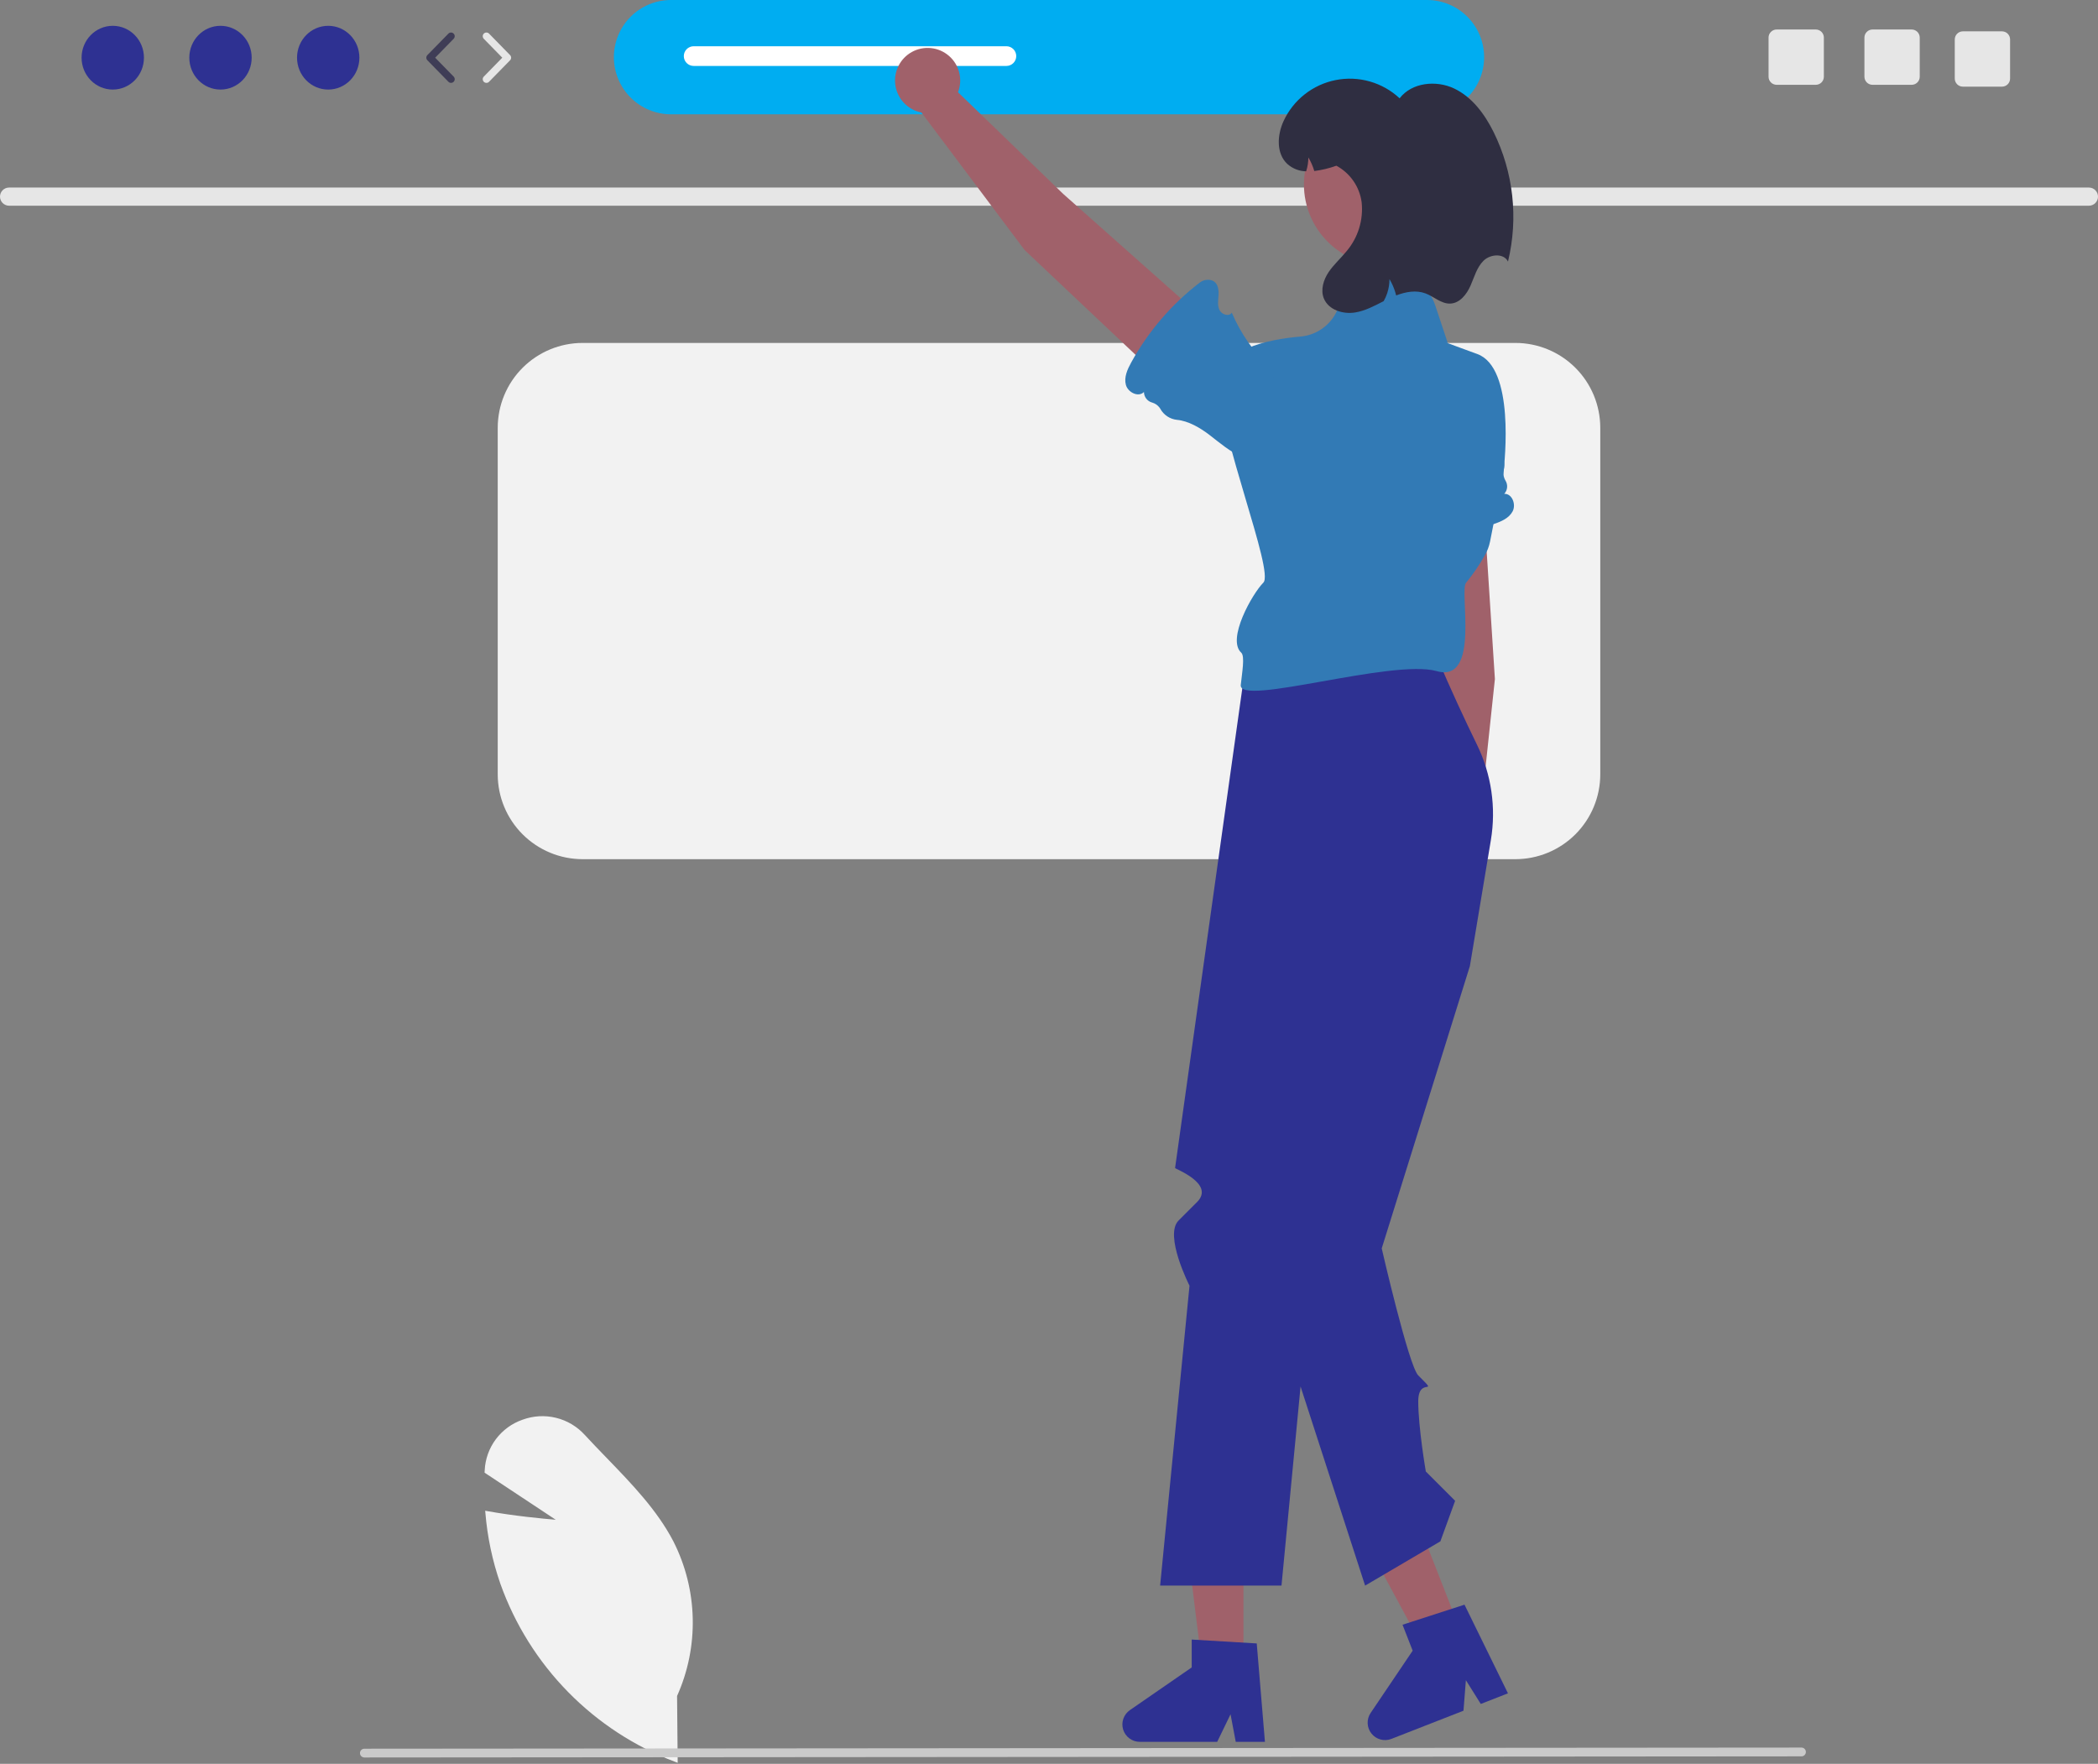 <svg width="452" height="380" viewBox="0 0 452 380" fill="none" xmlns="http://www.w3.org/2000/svg">
<rect x="0" y="0" width="452" height="380" fill="#808080" stroke="none"/>
<g clip-path="url(#clip0_40_280)">
<path d="M307.43 24.628H144.57C141.305 24.628 138.173 23.33 135.863 21.021C133.554 18.712 132.257 15.58 132.257 12.314C132.257 9.048 133.554 5.916 135.863 3.607C138.173 1.297 141.305 0 144.57 0H307.43C310.696 0 313.828 1.297 316.137 3.607C318.446 5.916 319.744 9.048 319.744 12.314C319.744 15.58 318.446 18.712 316.137 21.021C313.828 23.33 310.696 24.628 307.43 24.628Z" fill="#00ADF1"/>
<path d="M450.087 44.318H1.913C1.402 44.307 0.916 44.096 0.558 43.73C0.2 43.364 6.10352e-05 42.873 6.10352e-05 42.362C6.10352e-05 41.851 0.2 41.359 0.558 40.994C0.916 40.628 1.402 40.417 1.913 40.406H450.087C450.598 40.417 451.085 40.628 451.442 40.994C451.8 41.359 452 41.851 452 42.362C452 42.873 451.8 43.364 451.442 43.73C451.085 44.096 450.598 44.307 450.087 44.318Z" fill="#E6E6E6"/>
<path d="M24.295 19.297C28.005 19.297 31.013 16.222 31.013 12.429C31.013 8.636 28.005 5.561 24.295 5.561C20.585 5.561 17.577 8.636 17.577 12.429C17.577 16.222 20.585 19.297 24.295 19.297Z" fill="#2e3192"/>
<path d="M47.503 19.297C51.214 19.297 54.222 16.222 54.222 12.429C54.222 8.636 51.214 5.561 47.503 5.561C43.793 5.561 40.785 8.636 40.785 12.429C40.785 16.222 43.793 19.297 47.503 19.297Z" fill="#2e3192"/>
<path d="M70.712 19.297C74.422 19.297 77.43 16.222 77.43 12.429C77.43 8.636 74.422 5.561 70.712 5.561C67.001 5.561 63.994 8.636 63.994 12.429C63.994 16.222 67.001 19.297 70.712 19.297Z" fill="#2e3192"/>
<path d="M97.176 17.857C97.07 17.858 96.965 17.837 96.868 17.795C96.77 17.754 96.682 17.694 96.608 17.618L92.075 12.985C91.929 12.836 91.848 12.637 91.848 12.429C91.848 12.221 91.929 12.022 92.075 11.873L96.608 7.24C96.756 7.092 96.956 7.008 97.165 7.006C97.375 7.005 97.576 7.086 97.726 7.233C97.876 7.379 97.962 7.579 97.965 7.788C97.968 7.998 97.889 8.2 97.744 8.351L93.754 12.429L97.744 16.508C97.853 16.619 97.927 16.761 97.956 16.915C97.985 17.068 97.969 17.227 97.908 17.371C97.847 17.515 97.746 17.638 97.615 17.725C97.485 17.811 97.332 17.857 97.176 17.857Z" fill="#3F3D56"/>
<path d="M104.793 17.857C104.637 17.857 104.484 17.811 104.354 17.725C104.223 17.638 104.121 17.515 104.061 17.371C104 17.227 103.983 17.068 104.013 16.915C104.042 16.761 104.116 16.619 104.225 16.508L108.214 12.429L104.225 8.351C104.08 8.2 104.001 7.998 104.004 7.788C104.007 7.579 104.093 7.379 104.243 7.233C104.392 7.086 104.594 7.005 104.803 7.006C105.013 7.008 105.213 7.092 105.361 7.24L109.894 11.873C110.039 12.022 110.12 12.221 110.12 12.429C110.12 12.637 110.039 12.836 109.894 12.985L105.361 17.619C105.287 17.694 105.199 17.754 105.101 17.795C105.004 17.837 104.899 17.858 104.793 17.857Z" fill="#E6E6E6"/>
<path d="M403.42 6.355C402.959 6.356 402.516 6.54 402.189 6.866C401.863 7.193 401.679 7.636 401.678 8.098V16.53C401.679 16.992 401.863 17.435 402.189 17.761C402.516 18.088 402.959 18.271 403.42 18.272H411.853C412.315 18.271 412.757 18.088 413.084 17.761C413.411 17.435 413.594 16.992 413.595 16.53V8.098C413.594 7.636 413.411 7.193 413.084 6.866C412.757 6.54 412.315 6.356 411.853 6.355H403.42Z" fill="#E6E6E6"/>
<path d="M382.765 6.355C382.303 6.356 381.86 6.54 381.534 6.866C381.207 7.193 381.024 7.636 381.023 8.098V16.53C381.024 16.992 381.207 17.435 381.534 17.761C381.86 18.088 382.303 18.271 382.765 18.272H391.197C391.659 18.271 392.102 18.088 392.429 17.761C392.755 17.435 392.939 16.992 392.94 16.53V8.098C392.939 7.636 392.755 7.193 392.429 6.866C392.102 6.54 391.659 6.356 391.197 6.355H382.765Z" fill="#E6E6E6"/>
<path d="M422.884 6.753C422.422 6.753 421.98 6.937 421.653 7.264C421.326 7.59 421.143 8.033 421.142 8.495V16.927C421.143 17.389 421.326 17.832 421.653 18.158C421.98 18.485 422.422 18.669 422.884 18.669H431.317C431.778 18.669 432.221 18.485 432.548 18.158C432.874 17.832 433.058 17.389 433.059 16.927V8.495C433.058 8.033 432.874 7.59 432.548 7.264C432.221 6.937 431.778 6.753 431.317 6.753H422.884Z" fill="#E6E6E6"/>
<path d="M326.496 185.104H125.504C120.659 185.098 116.015 183.171 112.59 179.746C109.164 176.32 107.237 171.676 107.232 166.832V92.155C107.237 87.31 109.164 82.666 112.59 79.24C116.015 75.815 120.659 73.888 125.504 73.883H326.496C331.341 73.888 335.985 75.815 339.41 79.24C342.836 82.666 344.763 87.31 344.768 92.155V166.832C344.763 171.676 342.836 176.32 339.41 179.746C335.985 183.171 331.341 185.098 326.496 185.104Z" fill="#F2F2F2"/>
<path d="M216.821 14.207H149.446C148.883 14.207 148.343 13.984 147.945 13.586C147.547 13.188 147.323 12.648 147.323 12.085C147.323 11.523 147.547 10.983 147.945 10.585C148.343 10.187 148.883 9.963 149.446 9.963H216.821C217.384 9.963 217.924 10.187 218.322 10.585C218.72 10.983 218.943 11.523 218.943 12.085C218.943 12.648 218.72 13.188 218.322 13.586C217.924 13.984 217.384 14.207 216.821 14.207Z" fill="white"/>
<path d="M146.003 379.781L145.484 379.588C136.793 376.31 128.92 371.178 122.412 364.55C115.904 357.922 110.918 349.956 107.8 341.206C106.09 336.284 105.006 331.166 104.575 325.974L104.532 325.478L105.022 325.566C110.864 326.614 116.996 327.194 119.729 327.42L104.399 317.276L104.427 316.749C104.543 314.329 105.382 311.999 106.835 310.059C108.288 308.12 110.288 306.66 112.578 305.867C114.89 305.014 117.405 304.872 119.799 305.46C122.192 306.048 124.354 307.339 126.007 309.167C127.531 310.821 129.143 312.487 130.701 314.097C136.055 319.631 141.591 325.353 145.092 332.108C147.692 337.247 149.111 342.902 149.245 348.659C149.38 354.417 148.227 360.132 145.87 365.387L146.003 379.781Z" fill="#F2F2F2"/>
<path d="M388.114 378.394L78.502 378.638C78.378 378.638 78.254 378.614 78.139 378.567C78.024 378.519 77.92 378.45 77.832 378.362C77.743 378.274 77.674 378.169 77.626 378.054C77.578 377.939 77.554 377.816 77.554 377.692C77.554 377.567 77.578 377.444 77.626 377.329C77.674 377.214 77.743 377.11 77.832 377.022C77.92 376.934 78.024 376.864 78.139 376.817C78.254 376.77 78.378 376.745 78.502 376.746L388.114 376.502C388.239 376.501 388.362 376.526 388.477 376.573C388.592 376.62 388.697 376.69 388.785 376.778C388.873 376.866 388.943 376.97 388.991 377.085C389.038 377.2 389.063 377.323 389.063 377.448C389.063 377.572 389.038 377.695 388.991 377.81C388.943 377.925 388.873 378.03 388.785 378.117C388.697 378.205 388.592 378.275 388.477 378.322C388.362 378.37 388.239 378.394 388.114 378.394Z" fill="#CACACA"/>
<path d="M322.066 146.293L318.855 96.554C318.713 94.447 317.748 92.481 316.169 91.079C314.59 89.677 312.522 88.953 310.414 89.062C309.323 89.118 308.255 89.396 307.274 89.879C306.294 90.361 305.423 91.038 304.713 91.869C304.003 92.699 303.47 93.666 303.146 94.709C302.822 95.752 302.713 96.85 302.828 97.937L307.747 149.501L309.415 180.96C308.119 181.59 307.048 182.605 306.348 183.865C305.648 185.126 305.353 186.571 305.503 188.005C305.654 189.438 306.242 190.791 307.187 191.879C308.133 192.967 309.391 193.737 310.79 194.086C312.189 194.434 313.661 194.343 315.006 193.826C316.352 193.308 317.505 192.389 318.31 191.193C319.115 189.997 319.532 188.582 319.505 187.141C319.478 185.7 319.008 184.301 318.158 183.137L322.066 146.293Z" fill="#A0616A"/>
<path d="M324.08 106.395C324.431 106.011 324.647 105.524 324.694 105.006C324.74 104.489 324.616 103.971 324.34 103.531C324.01 102.981 323.859 102.343 323.909 101.703C323.92 101.58 323.939 101.457 323.966 101.336C324.148 100.612 324.151 99.854 323.977 99.127C323.803 98.4 323.456 97.727 322.966 97.163C321.325 95.331 320.463 92.499 320.043 89.962C319.583 87.186 319.266 84.343 318.155 81.758C316.552 78.028 312.926 74.784 308.2 76.569C306.202 77.36 304.537 78.815 303.487 80.69C301.238 84.58 301.378 89.18 301.554 93.58L300.633 91.872C300.909 96.675 300.212 101.483 298.584 106.01C299.643 105.765 300.449 107.17 300.141 108.213C299.834 109.255 298.906 109.966 298.115 110.712C297.118 111.653 296.195 113.029 297.21 114.374C297.462 114.689 297.777 114.949 298.134 115.137C298.491 115.324 298.882 115.436 299.285 115.465C306.874 116.175 314.528 115.308 321.766 112.918C323.373 112.387 325.091 111.667 325.883 110.171C326.676 108.675 325.771 106.31 324.08 106.395Z" fill="#327AB5"/>
<path d="M267.894 360.074H259.126L254.953 326.252H267.895L267.894 360.074Z" fill="#A0616A"/>
<path d="M272.523 375.267H266.234L265.112 369.33L262.237 375.267H245.559C244.759 375.267 243.981 375.011 243.337 374.538C242.693 374.064 242.217 373.397 241.979 372.633C241.741 371.87 241.754 371.051 242.014 370.295C242.275 369.539 242.771 368.887 243.428 368.432L256.747 359.234V353.232L270.756 354.068L272.523 375.267Z" fill="#2e3192"/>
<path d="M315.038 352.351L306.871 355.543L290.672 325.561L302.725 320.85L315.038 352.351Z" fill="#A0616A"/>
<path d="M324.879 364.817L319.022 367.106L315.816 361.985L315.299 368.561L299.766 374.633C299.021 374.924 298.203 374.969 297.431 374.763C296.658 374.556 295.973 374.108 295.473 373.483C294.974 372.859 294.687 372.092 294.654 371.293C294.622 370.494 294.846 369.706 295.293 369.043L304.35 355.627L302.165 350.037L315.517 345.716L324.879 364.817Z" fill="#2e3192"/>
<path d="M309.524 141.41H268.613C268.613 141.41 253.207 251.436 253.163 251.636C253.119 251.836 261.858 255.014 257.885 258.986L253.913 262.958C250.735 266.136 256.272 276.994 256.272 276.994L249.941 341.608H276.089L288.868 208.142L271.58 272.128L294.104 341.608L310.318 332.074L313.496 323.336L307.183 317.023C307.183 317.023 305.552 307.534 305.552 301.93C305.552 296.325 310.318 301.091 305.552 296.325C303.489 294.263 297.683 268.958 297.683 268.958L316.674 208.142L321.198 180.995C322.362 173.997 321.315 166.811 318.203 160.436C315.687 155.277 312.517 148.519 309.524 141.41Z" fill="#2e3192"/>
<path d="M311.907 73.883L309.188 65.726C308.583 63.911 307.45 62.319 305.933 61.153C304.417 59.986 302.587 59.3 300.677 59.181L298.262 59.031C296.112 58.898 293.981 59.491 292.209 60.715C290.438 61.939 289.13 63.724 288.495 65.781C287.938 67.602 286.851 69.214 285.372 70.413C283.893 71.612 282.09 72.341 280.194 72.509C273.133 73.111 262.652 75.246 262.652 82.621C262.652 93.743 274.569 123.138 272.185 125.521C269.802 127.904 264.241 137.725 267.419 140.615C268.247 141.368 267.579 144.99 267.314 147.584C266.834 152.281 299.991 141.895 309.524 144.587C319.057 147.28 314.29 127.11 315.879 125.521C317.37 123.703 318.7 121.758 319.852 119.708C320.415 118.764 320.812 117.731 321.024 116.653L323.76 102.804C323.806 102.573 323.842 102.348 323.871 102.114C324.232 99.15 326.348 79.206 318.263 76.266C309.524 73.088 311.907 73.883 311.907 73.883Z" fill="#327AB5"/>
<path d="M220.751 53.871L256.985 88.097C258.524 89.543 260.57 90.325 262.681 90.275C264.792 90.226 266.799 89.348 268.269 87.832C269.029 87.047 269.622 86.116 270.01 85.095C270.399 84.074 270.576 82.985 270.53 81.894C270.484 80.802 270.216 79.731 269.743 78.747C269.269 77.762 268.6 76.885 267.777 76.167L229.049 41.768L206.398 19.874C206.918 18.529 207.011 17.057 206.664 15.658C206.318 14.258 205.549 12.999 204.463 12.052C203.376 11.105 202.024 10.515 200.591 10.363C199.157 10.21 197.712 10.503 196.45 11.201C195.189 11.899 194.173 12.968 193.541 14.264C192.908 15.559 192.69 17.018 192.915 18.442C193.141 19.866 193.799 21.186 194.801 22.222C195.803 23.259 197.099 23.962 198.514 24.236L220.751 53.871Z" fill="#A0616A"/>
<path d="M246.456 84.453C246.46 84.972 246.635 85.476 246.953 85.886C247.271 86.297 247.715 86.592 248.217 86.726C248.833 86.903 249.379 87.268 249.778 87.77C249.853 87.868 249.923 87.971 249.985 88.078C250.346 88.732 250.86 89.29 251.482 89.703C252.105 90.116 252.818 90.373 253.561 90.451C256.01 90.675 258.57 92.161 260.606 93.732C262.834 95.451 265.002 97.317 267.577 98.453C271.291 100.091 276.156 99.996 278.399 95.469C279.324 93.529 279.551 91.33 279.043 89.242C278.039 84.862 274.803 81.59 271.677 78.488L273.514 79.112C270.041 75.784 267.275 71.789 265.384 67.366C264.776 68.267 263.228 67.787 262.743 66.814C262.258 65.841 262.453 64.688 262.524 63.604C262.613 62.236 262.351 60.6 260.692 60.307C260.293 60.248 259.886 60.272 259.497 60.377C259.107 60.483 258.744 60.668 258.43 60.921C252.39 65.571 247.378 71.42 243.707 78.1C242.892 79.584 242.125 81.281 242.564 82.916C243.003 84.551 245.276 85.666 246.456 84.453Z" fill="#327AB5"/>
<path d="M298.402 57.199C308.054 57.199 315.879 49.374 315.879 39.722C315.879 30.069 308.054 22.244 298.402 22.244C288.749 22.244 280.924 30.069 280.924 39.722C280.924 49.374 288.749 57.199 298.402 57.199Z" fill="#A0616A"/>
<path d="M324.888 56.349C323.983 54.514 321.099 54.729 319.629 56.159C318.167 57.589 317.635 59.686 316.809 61.553C315.983 63.428 314.497 65.326 312.455 65.406C310.517 65.478 308.952 63.904 307.14 63.221C305.099 62.451 302.858 62.856 300.793 63.65C300.745 63.452 300.698 63.253 300.634 63.062C300.333 62.038 299.903 61.055 299.355 60.139C299.353 61.153 299.192 62.161 298.878 63.126C298.682 63.737 298.421 64.326 298.1 64.882C296.122 65.883 294.167 66.955 291.991 67.313C289.353 67.757 286.199 66.772 285.206 64.278C284.475 62.435 285.127 60.29 286.239 58.629C287.351 56.977 288.876 55.65 290.124 54.101C291.345 52.656 292.261 50.978 292.817 49.169C293.372 47.36 293.556 45.457 293.357 43.575C293.137 41.925 292.528 40.351 291.58 38.982C290.633 37.613 289.374 36.489 287.907 35.702C286.37 36.256 284.777 36.64 283.156 36.846C282.856 35.821 282.426 34.839 281.877 33.922C281.875 34.937 281.714 35.945 281.401 36.91C279.889 36.887 278.437 36.314 277.317 35.297C274.934 33.041 275.157 29.1 276.523 26.113C277.562 23.851 279.123 21.867 281.078 20.326C283.033 18.784 285.327 17.73 287.769 17.248C290.212 16.766 292.734 16.871 295.128 17.555C297.522 18.238 299.72 19.481 301.54 21.18C304.153 17.764 309.397 17.223 313.289 19.067C317.174 20.918 319.875 24.604 321.79 28.457C326.06 37.104 327.157 46.976 324.888 56.349Z" fill="#2F2E41"/>
</g>
<defs>
<clipPath id="clip0_40_280">
<rect width="452" height="379.781" fill="white"/>
</clipPath>
</defs>
</svg>
